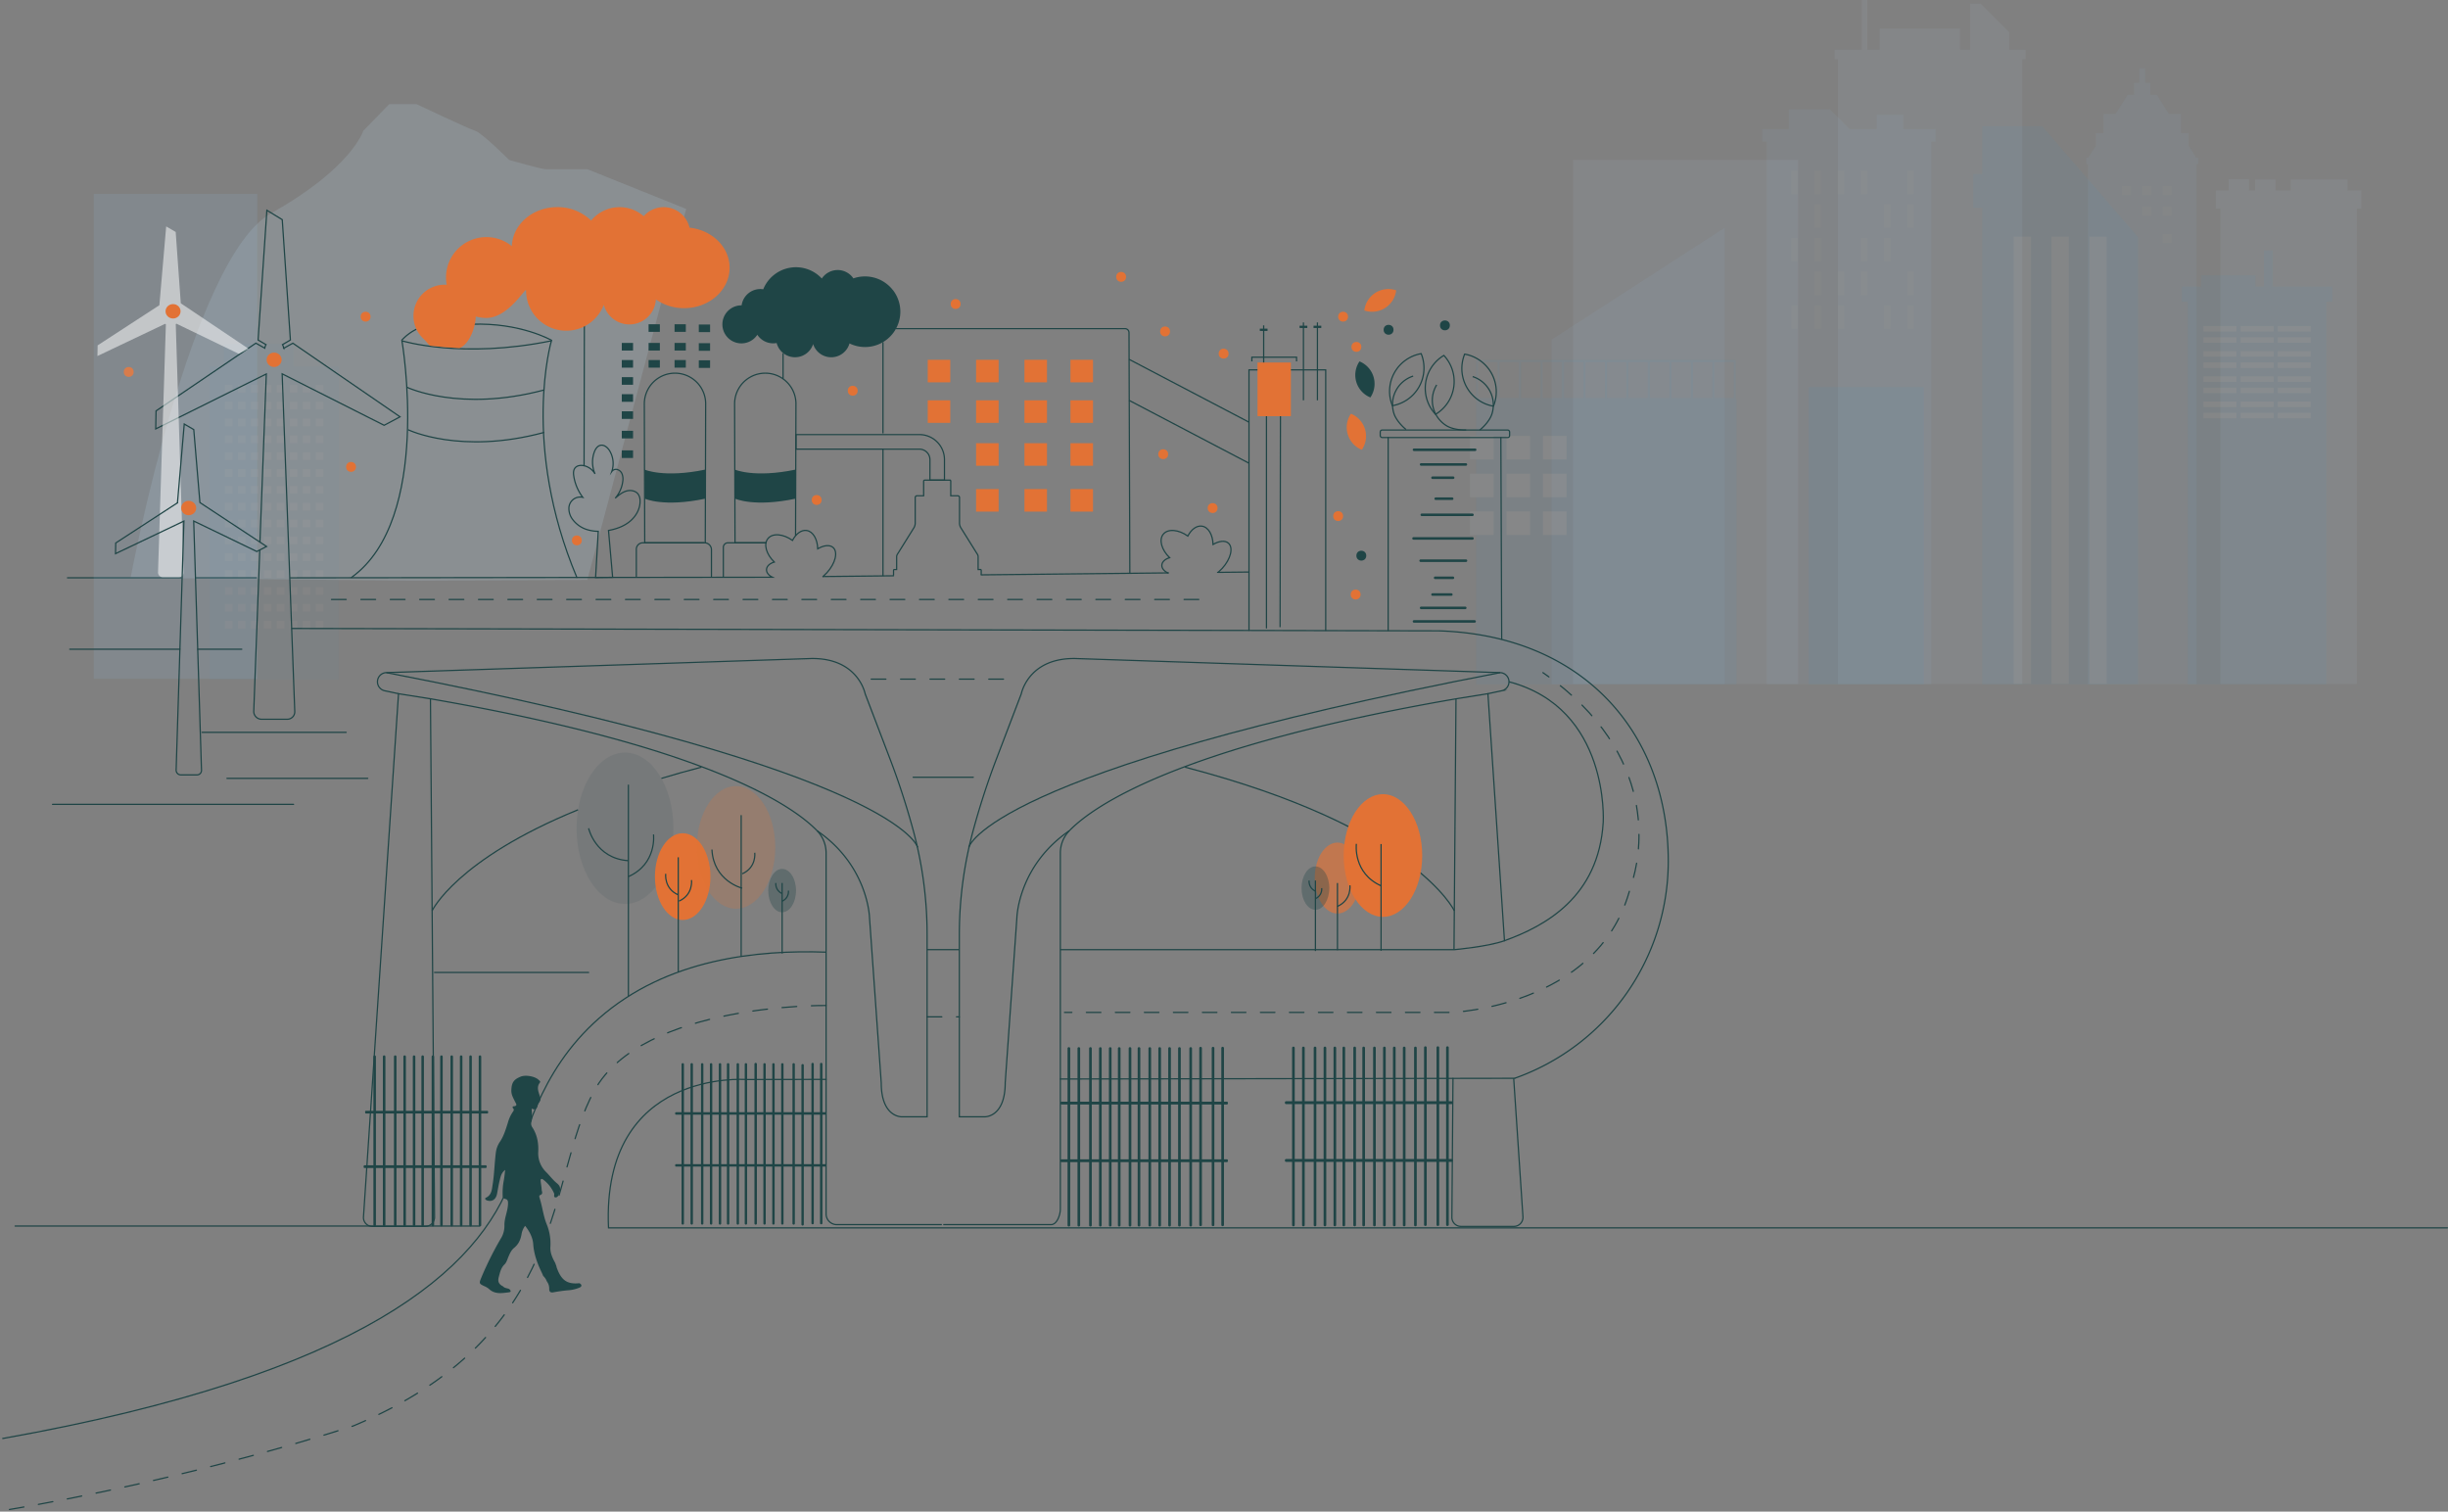 <svg xmlns="http://www.w3.org/2000/svg" viewBox="0 0 1998.38 1233.86"><rect x="0" y="0" width="1998.38" height="1233.86" fill="#808080" stroke="none"/><defs><style>.cls-1,.cls-21,.cls-4,.cls-5{fill:#c2e2f6;}.cls-1{opacity:0.15;}.cls-2{opacity:0.04;}.cls-3,.cls-9{fill:#359bcb;}.cls-5,.cls-6,.cls-7,.cls-9{opacity:0.07;}.cls-22,.cls-6,.cls-8{fill:#91c5ea;}.cls-10{fill:#dbf1fc;}.cls-11,.cls-12,.cls-13,.cls-14{fill:none;stroke:#1f4546;stroke-miterlimit:10;}.cls-12,.cls-13,.cls-14{stroke-linecap:round;}.cls-12{stroke-dasharray:12;}.cls-14{stroke-dasharray:11.84 11.84;}.cls-15,.cls-16,.cls-18{fill:#1f4546;}.cls-16{opacity:0.1;}.cls-17,.cls-19,.cls-20{fill:#e27235;}.cls-18{opacity:0.33;}.cls-19{opacity:0.22;}.cls-20{opacity:0.66;}.cls-21{opacity:0.26;}.cls-22{opacity:0.12;}.cls-23{fill:#fff;opacity:0.52;}</style></defs><g id="Layer_2" data-name="Layer 2"><g id="Layer_1-2" data-name="Layer 1"><path class="cls-1" d="M106.61,471.6S155.48,210.87,221.39,174s75.17-67.25,75.17-67.25L317.74,85H340s42.25,20,47.93,21.75,27.71,23.8,27.71,23.8,26.27,7.6,30.23,7.6h33.72l80.59,32.38L479.46,473.38l-140.55.69Z"></path><g class="cls-2"><polygon class="cls-3" points="239.65 299.38 239.65 280.56 182.91 280.56 182.91 299.38 171.05 299.38 171.05 554.72 276.49 554.72 276.49 299.38 239.65 299.38"></polygon><path class="cls-4" d="M189.81,320.4h-6.19v-6.19h6.19Zm10.59-6.19h-6.19v6.19h6.19Zm10.58,0H204.8v6.19H211Zm10.59,0h-6.19v6.19h6.19Zm10.59,0H226v6.19h6.19Zm10.58,0h-6.18v6.19h6.18Zm10.59,0h-6.19v6.19h6.19Zm10.59,0h-6.19v6.19h6.19ZM189.81,328h-6.19v6.18h6.19Zm10.59,0h-6.19v6.18h6.19ZM211,328H204.8v6.18H211Zm10.59,0h-6.19v6.18h6.19Zm10.59,0H226v6.18h6.19Zm10.58,0h-6.18v6.18h6.18Zm10.59,0h-6.19v6.18h6.19Zm10.59,0h-6.19v6.18h6.19Zm-74.11,13.75h-6.19v6.19h6.19Zm10.59,0h-6.19v6.19h6.19Zm10.58,0H204.8v6.19H211Zm10.59,0h-6.19v6.19h6.19Zm10.59,0H226v6.19h6.19Zm10.58,0h-6.18v6.19h6.18Zm10.59,0h-6.19v6.19h6.19Zm10.59,0h-6.19v6.19h6.19Zm-74.11,13.76h-6.19v6.19h6.19Zm10.59,0h-6.19v6.19h6.19Zm10.58,0H204.8v6.19H211Zm10.59,0h-6.19v6.19h6.19Zm10.59,0H226v6.19h6.19Zm10.58,0h-6.18v6.19h6.18Zm10.59,0h-6.19v6.19h6.19Zm10.59,0h-6.19v6.19h6.19Zm-74.11,13.76h-6.19v6.18h6.19Zm10.59,0h-6.19v6.18h6.19Zm10.58,0H204.8v6.18H211Zm10.59,0h-6.19v6.18h6.19Zm10.59,0H226v6.18h6.19Zm10.58,0h-6.18v6.18h6.18Zm10.59,0h-6.19v6.18h6.19Zm10.59,0h-6.19v6.18h6.19ZM189.81,383h-6.19v6.19h6.19Zm10.59,0h-6.19v6.19h6.19ZM211,383H204.8v6.19H211Zm10.59,0h-6.19v6.19h6.19Zm10.59,0H226v6.19h6.19Zm10.58,0h-6.18v6.19h6.18Zm10.59,0h-6.19v6.19h6.19Zm10.59,0h-6.19v6.19h6.19Zm-74.11,13.76h-6.19v6.18h6.19Zm10.59,0h-6.19v6.18h6.19Zm10.58,0H204.8v6.18H211Zm10.59,0h-6.19v6.18h6.19Zm10.59,0H226v6.18h6.19Zm10.58,0h-6.18v6.18h6.18Zm10.59,0h-6.19v6.18h6.19Zm10.59,0h-6.19v6.18h6.19ZM189.81,410.5h-6.19v6.19h6.19Zm10.59,0h-6.19v6.19h6.19Zm10.58,0H204.8v6.19H211Zm10.59,0h-6.19v6.19h6.19Zm10.59,0H226v6.19h6.19Zm10.58,0h-6.18v6.19h6.18Zm10.59,0h-6.19v6.19h6.19Zm10.59,0h-6.19v6.19h6.19Zm-74.11,13.76h-6.19v6.19h6.19Zm10.59,0h-6.19v6.19h6.19Zm10.58,0H204.8v6.19H211Zm10.59,0h-6.19v6.19h6.19Zm10.59,0H226v6.19h6.19Zm10.58,0h-6.18v6.19h6.18Zm10.59,0h-6.19v6.19h6.19Zm10.59,0h-6.19v6.19h6.19ZM189.81,438h-6.19v6.18h6.19Zm10.59,0h-6.19v6.18h6.19ZM211,438H204.8v6.18H211Zm10.59,0h-6.19v6.18h6.19Zm10.59,0H226v6.18h6.19Zm10.58,0h-6.18v6.18h6.18Zm10.59,0h-6.19v6.18h6.19Zm10.59,0h-6.19v6.18h6.19Zm-74.11,13.75h-6.19V458h6.19Zm10.59,0h-6.19V458h6.19Zm10.58,0H204.8V458H211Zm10.59,0h-6.19V458h6.19Zm10.59,0H226V458h6.19Zm10.58,0h-6.18V458h6.18Zm10.59,0h-6.19V458h6.19Zm10.59,0h-6.19V458h6.19Zm-74.11,13.76h-6.19v6.18h6.19Zm10.59,0h-6.19v6.18h6.19Zm10.58,0H204.8v6.18H211Zm10.59,0h-6.19v6.18h6.19Zm10.59,0H226v6.18h6.19Zm10.58,0h-6.18v6.18h6.18Zm10.59,0h-6.19v6.18h6.19Zm10.59,0h-6.19v6.18h6.19Zm-74.11,13.75h-6.19v6.19h6.19Zm10.59,0h-6.19v6.19h6.19Zm10.58,0H204.8v6.19H211Zm10.59,0h-6.19v6.19h6.19Zm10.59,0H226v6.19h6.19Zm10.58,0h-6.18v6.19h6.18Zm10.59,0h-6.19v6.19h6.19Zm10.59,0h-6.19v6.19h6.19ZM189.81,493h-6.19v6.19h6.19Zm10.59,0h-6.19v6.19h6.19ZM211,493H204.8v6.19H211Zm10.59,0h-6.19v6.19h6.19Zm10.59,0H226v6.19h6.19Zm10.58,0h-6.18v6.19h6.18Zm10.59,0h-6.19v6.19h6.19Zm10.59,0h-6.19v6.19h6.19ZM189.81,506.8h-6.19V513h6.19Zm10.59,0h-6.19V513h6.19Zm10.58,0H204.8V513H211Zm10.59,0h-6.19V513h6.19Zm10.59,0H226V513h6.19Zm10.58,0h-6.18V513h6.18Zm10.59,0h-6.19V513h6.19Zm10.59,0h-6.19V513h6.19Z"></path></g><polygon class="cls-5" points="1640.19 40.58 1640.19 26.26 1616.93 3 1608.35 3 1608.35 40.58 1600 40.58 1600 23.36 1534.49 23.36 1534.49 40.58 1524.34 40.58 1524.34 0 1519.84 0 1519.84 40.58 1497.72 40.58 1497.72 48.41 1500.35 48.41 1500.35 558.3 1650.9 558.3 1650.9 48.41 1653.53 48.41 1653.53 40.58 1640.19 40.58"></polygon><rect class="cls-5" x="1284.17" y="130.49" width="183.72" height="427.81"></rect><polygon class="cls-5" points="1927.67 155.52 1916.34 155.52 1916.34 146.54 1869.95 146.54 1869.95 155.52 1857.6 155.52 1857.6 146.54 1840.99 146.54 1840.99 155.52 1835.94 155.52 1835.94 146.25 1819.33 146.25 1819.33 155.52 1808.8 155.52 1808.8 170.29 1812.58 170.29 1812.58 558.3 1923.89 558.3 1923.89 170.29 1927.67 170.29 1927.67 155.52"></polygon><polygon class="cls-6" points="1407.89 558.59 1266.64 558.59 1266.64 277.24 1407.89 185.98 1407.89 558.59"></polygon><g class="cls-7"><polygon class="cls-8" points="1580.21 105.28 1553.78 105.28 1553.78 93.69 1532.12 93.69 1532.12 105.28 1509.82 105.28 1493.74 89.2 1460.24 89.2 1460.24 105.28 1438.65 105.28 1438.65 115.57 1442.27 115.57 1442.27 558.59 1576.59 558.59 1576.59 115.57 1580.21 115.57 1580.21 105.28"></polygon><path class="cls-4" d="M1467.51,158.48h-5.31V139.25h5.31Zm19-19.23h-5.31v19.23h5.31Zm18.94,0h-5.31v19.23h5.31Zm18.94,0H1519v19.23h5.31Zm37.88,0h-5.31v19.23h5.31Zm-75.76,27.5h-5.31V186h5.31Zm56.82,0H1538V186h5.31Zm18.94,0h-5.31V186h5.31Zm-94.71,27.5h-5.31v19.23h5.31Zm19,0h-5.31v19.23h5.31Zm37.88,0H1519v19.23h5.31Zm18.94,0H1538v19.23h5.31Zm-56.82,27.5h-5.31V241h5.31Zm18.94,0h-5.31V241h5.31Zm18.94,0H1519V241h5.31Zm37.88,0h-5.31V241h5.31Zm-94.71,27.51h-5.31v19.23h5.31Zm19,0h-5.31v19.23h5.31Zm18.94,0h-5.31v19.23h5.31Zm37.88,0H1538v19.23h5.31Zm18.94,0h-5.31v19.23h5.31Z"></path></g><g class="cls-7"><polygon class="cls-8" points="1794.45 128.66 1792.77 128.66 1786.72 118.96 1786.72 108.72 1780.47 108.72 1780.47 93.02 1770.51 93.02 1760.78 77.43 1755.45 77.43 1755.45 67.52 1751.2 67.52 1751.2 55.68 1746.36 55.68 1746.36 67.52 1742.1 67.52 1742.1 77.43 1736.78 77.43 1727.05 93.02 1717.09 93.02 1717.09 108.72 1710.84 108.72 1710.84 118.96 1704.79 128.66 1703.11 128.66 1703.11 133.97 1704.45 133.97 1704.45 558.59 1793.11 558.59 1793.11 133.97 1794.45 133.97 1794.45 128.66"></polygon><path class="cls-4" d="M1772.83,159.24h-7.43V151.8h7.43Zm0,9.59h-7.43v7.44h7.43Zm0,22.12h-7.43v7.43h7.43Zm-16.61-39.15h-7.44v7.44h7.44Zm0,17h-7.44v7.44h7.44Zm-16.62-17h-7.44v7.44h7.44Z"></path></g><rect class="cls-9" x="1476.49" y="316" width="94.11" height="242.59"></rect><g class="cls-7"><rect class="cls-3" x="1205" y="325.7" width="212.58" height="232.89"></rect><path class="cls-3" d="M1399.49,293.86H1205v32.66h212V293.86Zm-177,31h-15.9V295.5h15.9Zm17.53,0h-15.89V295.5h15.89Zm17.53,0H1241.7V295.5h15.89Zm17.54,0h-15.9V295.5h15.9Zm17.53,0h-15.9V295.5h15.9Zm17.53,0H1294.3V295.5h15.89Zm17.53,0h-15.89V295.5h15.89Zm17.54,0h-15.9V295.5h15.9Zm17.53,0h-15.9V295.5h15.9Zm17.53,0h-15.89V295.5h15.89Zm17.53,0H1382V295.5h15.89Zm17.54,0h-15.9V295.5h15.9Z"></path><path class="cls-10" d="M1219.34,375.13H1200V355.82h19.31Zm29.75-19.31h-19.31v19.31h19.31Zm29.75,0h-19.31v19.31h19.31Zm-59.5,30.8H1200v19.31h19.31Zm29.75,0h-19.31v19.31h19.31Zm29.75,0h-19.31v19.31h19.31Zm-59.5,30.79H1200v19.31h19.31Zm29.75,0h-19.31v19.31h19.31Zm29.75,0h-19.31v19.31h19.31Z"></path></g><g class="cls-7"><polygon class="cls-3" points="1903.82 233.83 1855.24 233.83 1855.24 204.45 1848.1 204.45 1848.1 233.83 1841.22 233.83 1841.22 224.72 1796.88 224.72 1796.88 233.83 1781.24 233.83 1781.24 246.26 1785.94 246.26 1785.94 558.59 1899.12 558.59 1899.12 246.26 1903.82 246.26 1903.82 233.83"></polygon><path class="cls-4" d="M1825.74,270.61h-27v-4.5h27Zm0,4.7h-27v4.5h27Zm30.32-9.2h-27v4.5h27Zm0,9.2h-27v4.5h27Zm30.31-9.2h-27v4.5h27Zm0,9.2h-27v4.5h27Zm-60.63,11.35h-27v4.5h27Zm0,9.2h-27v4.5h27Zm30.32-9.2h-27v4.5h27Zm0,9.2h-27v4.5h27Zm30.31-9.2h-27v4.5h27Zm0,9.2h-27v4.5h27Zm-60.63,11.35h-27v4.5h27Zm0,9.2h-27v4.5h27Zm30.32-9.2h-27v4.5h27Zm0,9.2h-27v4.5h27Zm30.31-9.2h-27v4.5h27Zm0,9.2h-27v4.5h27Zm-60.63,11.35h-27v4.51h27Zm0,9.2h-27v4.51h27Zm30.32-9.2h-27v4.51h27Zm0,9.2h-27v4.51h27Zm30.31-9.2h-27v4.51h27Zm0,9.2h-27v4.51h27Z"></path></g><g class="cls-7"><polygon class="cls-3" points="1667.13 103.09 1618.15 103.09 1618.15 141.91 1610.93 141.91 1610.93 169.6 1618.15 169.6 1618.15 558.59 1745.34 558.59 1745.34 193.61 1667.13 103.09"></polygon><path class="cls-4" d="M1658,558.13h-14.16v-365H1658Zm30.88-365h-14.17v365h14.17Zm30.87,0h-14.17v365h14.17Z"></path></g><path class="cls-11" d="M1186.12,880.17l-.9,113.44a7.38,7.38,0,0,0,7.38,7.44h43.27a7.37,7.37,0,0,0,7.36-7.87l-7.56-113"></path><polyline class="cls-11" points="1228.17 768.34 1214.64 566.24 1188.57 570.41 1186.95 775.16"></polyline><path class="cls-11" d="M1214.64,566.24l11.28-2.4a7.49,7.49,0,0,0,5.92-7.32h0a7.48,7.48,0,0,0-7.23-7.47L877.69,537.53c-35.67-.47-43,24.81-43.86,28.31a8.39,8.39,0,0,1-.28.89L813.3,619.81c-7.85,20.54-14,40.33-18.61,57.17a325.13,325.13,0,0,0-11.55,86.2V911.62h20.45s17,.85,17-27.77l9.54-134.92s1-42.09,42.74-70.79"></path><path class="cls-11" d="M1188.57,570.41C961.06,609.73,892.45,658,872.9,678.14a26.21,26.21,0,0,0-7.31,18.23V986.91c0,4.8-2.74,12.69-7.54,12.69H770"></path><path class="cls-11" d="M1187.2,743.43s-32.06-68.28-219.88-117.24"></path><path class="cls-11" d="M790.82,691.7s14-61.81,433.79-142.65"></path><path class="cls-11" d="M351.39,570.41l3.35,423a7.59,7.59,0,0,1-7.59,7.66H303.9a7.2,7.2,0,0,1-7.18-7.68l28.6-427.13Z"></path><path class="cls-11" d="M325.32,566.24l-11.27-2.4a7.48,7.48,0,0,1-5.92-7.32h0a7.48,7.48,0,0,1,7.23-7.47l346.92-11.52c35.67-.47,43,24.81,43.86,28.31a6.55,6.55,0,0,0,.27.89l20.26,53.08c7.84,20.54,14,40.33,18.61,57.17a325.12,325.12,0,0,1,11.54,86.2V911.62H736.38s-17,.85-17-27.77L709.8,748.93s-1-42.09-42.74-70.79"></path><path class="cls-11" d="M351.39,570.41C578.9,609.73,647.51,658,667.06,678.14a26.16,26.16,0,0,1,7.31,18.23V990.92a8.69,8.69,0,0,0,8.69,8.68h85.78"></path><path class="cls-11" d="M539.94,635.36q15.43-4.68,32.7-9.17"></path><path class="cls-11" d="M352.76,743.43S372.34,701.64,471.87,661"></path><path class="cls-11" d="M749.14,691.7s-14-61.81-433.78-142.65"></path><path class="cls-11" d="M1.88,1174.25c294.88-52.39,390-138.34,416.38-214.09,9.76-28,20.66-84.82,70.53-128.78,55.57-49,130.18-56.11,185.58-54.17"></path><line class="cls-11" x1="756.82" y1="775.17" x2="783.14" y2="775.17"></line><line class="cls-12" x1="756.82" y1="830.02" x2="783.14" y2="830.02"></line><line class="cls-13" x1="869" y1="826.4" x2="875" y2="826.4"></line><path class="cls-14" d="M886.84,826.4h298.38s117.69-4.57,144.63-98c.8-2.79,1.59-5.58,2.48-8.35,5.37-16.71,24.94-96.45-63.17-164"></path><path class="cls-13" d="M1264.42,552.53c-1.6-1.16-3.23-2.33-4.89-3.48"></path><path class="cls-11" d="M865.59,775.17h321.78s27.17-2.41,40.77-7.29c33.3-12,76.93-35.65,80.62-96.73,0,0,5.61-92.94-76.92-114.63"></path><path class="cls-15" d="M305.82,1001.05a1,1,0,0,1-1-.88V862.51a1,1,0,0,1,2.05,0v137.66A1,1,0,0,1,305.82,1001.05Z"></path><path class="cls-15" d="M296.79,952.29c0-.6.28-1.09.63-1.09h99.27c.35,0,.64.49.64,1.09s-.29,1.1-.64,1.1H297.42C297.07,953.39,296.79,952.9,296.79,952.29Z"></path><path class="cls-15" d="M298,907.82c0-.61.28-1.1.63-1.1h99.28c.34,0,.63.49.63,1.1s-.29,1.1-.63,1.1H298.65C298.3,908.92,298,908.42,298,907.82Z"></path><path class="cls-15" d="M313.56,1001.05a1,1,0,0,1-1-.88V862.51a1,1,0,0,1,2.06,0v137.66A1,1,0,0,1,313.56,1001.05Z"></path><path class="cls-15" d="M322.6,1001.05a1,1,0,0,1-1-.88V862.51a1,1,0,0,1,2.06,0v137.66A1,1,0,0,1,322.6,1001.05Z"></path><path class="cls-15" d="M330.29,1001.05a1,1,0,0,1-1-.88V862.51a1,1,0,0,1,2.06,0v137.66A1,1,0,0,1,330.29,1001.05Z"></path><path class="cls-15" d="M338,1001.05a1,1,0,0,1-1-.88V862.51a1,1,0,0,1,2.05,0v137.66A1,1,0,0,1,338,1001.05Z"></path><path class="cls-15" d="M345,1001.05a1,1,0,0,1-1-.88V862.51a1,1,0,0,1,2.05,0v137.66A1,1,0,0,1,345,1001.05Z"></path><path class="cls-15" d="M353.36,1001.05a1,1,0,0,1-1-.88V862.51a1,1,0,0,1,2.05,0v137.66A1,1,0,0,1,353.36,1001.05Z"></path><path class="cls-15" d="M360.34,1001.05a1,1,0,0,1-1-.88V862.51a1,1,0,0,1,2.05,0v137.66A1,1,0,0,1,360.34,1001.05Z"></path><path class="cls-15" d="M368.73,1001.05a1,1,0,0,1-1-.88V862.51a1,1,0,0,1,2.05,0v137.66A1,1,0,0,1,368.73,1001.05Z"></path><path class="cls-15" d="M376.42,1001.05a1,1,0,0,1-1-.88V862.51a1,1,0,0,1,2.06,0v137.66A1,1,0,0,1,376.42,1001.05Z"></path><path class="cls-15" d="M384.11,1001.05a1,1,0,0,1-1-.88V862.51a1,1,0,0,1,2.06,0v137.66A1,1,0,0,1,384.11,1001.05Z"></path><path class="cls-15" d="M391.8,1001.05a1,1,0,0,1-1-.88V862.51a1,1,0,0,1,2.05,0v137.66A1,1,0,0,1,391.8,1001.05Z"></path><path class="cls-15" d="M557.38,999.6a.9.9,0,0,1-1-.83V868.58a1,1,0,0,1,1.94,0V998.77A.9.9,0,0,1,557.38,999.6Z"></path><path class="cls-15" d="M551.11,908.86c0-.58.34-1,.77-1H673.6c.43,0,.77.46.77,1s-.34,1-.77,1H551.88C551.45,909.9,551.11,909.43,551.11,908.86Z"></path><path class="cls-15" d="M551.11,951.26c0-.58.34-1,.77-1H673.6c.43,0,.77.46.77,1s-.34,1-.77,1H551.88C551.45,952.29,551.11,951.83,551.11,951.26Z"></path><path class="cls-15" d="M564.7,999.6a.91.91,0,0,1-1-.83V868.58a1,1,0,0,1,1.95,0V998.77A.91.91,0,0,1,564.7,999.6Z"></path><path class="cls-15" d="M573.25,999.6a.9.9,0,0,1-1-.83V868.58a1,1,0,0,1,1.94,0V998.77A.91.91,0,0,1,573.25,999.6Z"></path><path class="cls-15" d="M580.52,999.6a.9.9,0,0,1-1-.83V868.58a1,1,0,0,1,1.94,0V998.77A.91.91,0,0,1,580.52,999.6Z"></path><path class="cls-15" d="M587.79,999.6a.9.9,0,0,1-1-.83V868.58a1,1,0,0,1,1.94,0V998.77A.9.9,0,0,1,587.79,999.6Z"></path><path class="cls-15" d="M594.4,999.6a.9.9,0,0,1-1-.83V868.58a1,1,0,0,1,1.94,0V998.77A.9.9,0,0,1,594.4,999.6Z"></path><path class="cls-15" d="M602.33,999.6a.91.91,0,0,1-1-.83V868.58a1,1,0,0,1,1.94,0V998.77A.9.9,0,0,1,602.33,999.6Z"></path><path class="cls-15" d="M608.94,999.6a.91.91,0,0,1-1-.83V868.58a1,1,0,0,1,1.94,0V998.77A.9.9,0,0,1,608.94,999.6Z"></path><path class="cls-15" d="M616.88,999.6a.91.91,0,0,1-1-.83V868.58a1,1,0,0,1,2,0V998.77A.91.91,0,0,1,616.88,999.6Z"></path><path class="cls-15" d="M624.15,999.6a.9.9,0,0,1-1-.83V868.58a1,1,0,0,1,1.94,0V998.77A.91.91,0,0,1,624.15,999.6Z"></path><path class="cls-15" d="M631.42,999.6a.9.9,0,0,1-1-.83V868.58a1,1,0,0,1,1.94,0V998.77A.9.9,0,0,1,631.42,999.6Z"></path><path class="cls-15" d="M638.69,999.6a.9.9,0,0,1-1-.83V868.58a1,1,0,0,1,1.94,0V998.77A.9.9,0,0,1,638.69,999.6Z"></path><path class="cls-15" d="M647.92,999.6a.91.91,0,0,1-1-.83V868.58a1,1,0,0,1,1.94,0V998.77A.9.9,0,0,1,647.92,999.6Z"></path><path class="cls-15" d="M655.23,1000.35a.91.91,0,0,1-1-.83V869.32a1,1,0,0,1,1.94,0v130.2A.9.9,0,0,1,655.23,1000.35Z"></path><path class="cls-15" d="M663.39,999.35a.9.9,0,0,1-1-.83V868.32a1,1,0,0,1,1.94,0v130.2A.9.9,0,0,1,663.39,999.35Z"></path><path class="cls-15" d="M670.42,999.35a.9.9,0,0,1-1-.83V868.32a1,1,0,0,1,1.94,0v130.2A.9.9,0,0,1,670.42,999.35Z"></path><path class="cls-15" d="M872.56,1001.15a1,1,0,0,1-1.08-.92V855.69a1.09,1.09,0,0,1,2.16,0v144.54A1,1,0,0,1,872.56,1001.15Z"></path><path class="cls-15" d="M865.59,900.41c0-.64.39-1.16.86-1.16h135.13c.47,0,.85.52.85,1.16s-.38,1.15-.85,1.15H866.45C866,901.56,865.59,901,865.59,900.41Z"></path><path class="cls-15" d="M865.59,947.48c0-.64.39-1.16.86-1.16h135.13c.47,0,.85.52.85,1.16s-.38,1.15-.85,1.15H866.45C866,948.63,865.59,948.11,865.59,947.48Z"></path><path class="cls-15" d="M880.68,1001.15a1,1,0,0,1-1.08-.92V855.69a1.09,1.09,0,0,1,2.16,0v144.54A1,1,0,0,1,880.68,1001.15Z"></path><path class="cls-15" d="M890.17,1001.15a1,1,0,0,1-1.08-.92V855.69a1.09,1.09,0,0,1,2.16,0v144.54A1,1,0,0,1,890.17,1001.15Z"></path><path class="cls-15" d="M898.24,1001.15a1,1,0,0,1-1.07-.92V855.69a1.09,1.09,0,0,1,2.15,0v144.54A1,1,0,0,1,898.24,1001.15Z"></path><path class="cls-15" d="M906.32,1001.15a1,1,0,0,1-1.08-.92V855.69a1.09,1.09,0,0,1,2.15,0v144.54A1,1,0,0,1,906.32,1001.15Z"></path><path class="cls-15" d="M913.65,1001.15a1,1,0,0,1-1.07-.92V855.69a1.09,1.09,0,0,1,2.15,0v144.54A1,1,0,0,1,913.65,1001.15Z"></path><path class="cls-15" d="M922.46,1001.15a1,1,0,0,1-1.08-.92V855.69a1.09,1.09,0,0,1,2.16,0v144.54A1,1,0,0,1,922.46,1001.15Z"></path><path class="cls-15" d="M929.8,1001.15a1,1,0,0,1-1.08-.92V855.69a1.09,1.09,0,0,1,2.16,0v144.54A1,1,0,0,1,929.8,1001.15Z"></path><path class="cls-15" d="M938.61,1001.15a1,1,0,0,1-1.08-.92V855.69a1.09,1.09,0,0,1,2.15,0v144.54A1,1,0,0,1,938.61,1001.15Z"></path><path class="cls-15" d="M946.68,1001.15a1,1,0,0,1-1.08-.92V855.69a1.09,1.09,0,0,1,2.16,0v144.54A1,1,0,0,1,946.68,1001.15Z"></path><path class="cls-15" d="M954.75,1001.15a1,1,0,0,1-1.08-.92V855.69a1.09,1.09,0,0,1,2.16,0v144.54A1,1,0,0,1,954.75,1001.15Z"></path><path class="cls-15" d="M962.82,1001.15a1,1,0,0,1-1.08-.92V855.69a1.09,1.09,0,0,1,2.16,0v144.54A1,1,0,0,1,962.82,1001.15Z"></path><path class="cls-15" d="M972,1001.15a1,1,0,0,1-1.08-.92V855.69a1.09,1.09,0,0,1,2.16,0v144.54A1,1,0,0,1,972,1001.15Z"></path><path class="cls-15" d="M980.08,1000.87A1,1,0,0,1,979,1000V855.41a1.09,1.09,0,0,1,2.15,0V1000A1,1,0,0,1,980.08,1000.87Z"></path><path class="cls-15" d="M990.24,1000.87a1,1,0,0,1-1.07-.92V855.41a1.09,1.09,0,0,1,2.15,0V1000A1,1,0,0,1,990.24,1000.87Z"></path><path class="cls-15" d="M998.05,1000.87A1,1,0,0,1,997,1000V855.41a1.09,1.09,0,0,1,2.16,0V1000A1,1,0,0,1,998.05,1000.87Z"></path><path class="cls-15" d="M1055.85,1001a1,1,0,0,1-1.08-.92V855.27a1.09,1.09,0,0,1,2.16,0v144.82A1,1,0,0,1,1055.85,1001Z"></path><path class="cls-15" d="M1048.88,900.07c0-.64.38-1.15.86-1.15h135.38c.48,0,.86.51.86,1.15s-.38,1.16-.86,1.16H1049.74C1049.26,901.23,1048.88,900.71,1048.88,900.07Z"></path><path class="cls-15" d="M1048.88,947.23c0-.64.38-1.15.86-1.15h135.38c.48,0,.86.51.86,1.15s-.38,1.16-.86,1.16H1049.74C1049.26,948.39,1048.88,947.87,1048.88,947.23Z"></path><path class="cls-15" d="M1064,1001a1,1,0,0,1-1.08-.92V855.27a1.09,1.09,0,0,1,2.16,0v144.82A1,1,0,0,1,1064,1001Z"></path><path class="cls-15" d="M1073.5,1001a1,1,0,0,1-1.08-.92V855.27a1.09,1.09,0,0,1,2.16,0v144.82A1,1,0,0,1,1073.5,1001Z"></path><path class="cls-15" d="M1081.59,1001a1,1,0,0,1-1.08-.92V855.27a1.09,1.09,0,0,1,2.16,0v144.82A1,1,0,0,1,1081.59,1001Z"></path><path class="cls-15" d="M1089.68,1001a1,1,0,0,1-1.08-.92V855.27a1.09,1.09,0,0,1,2.16,0v144.82A1,1,0,0,1,1089.68,1001Z"></path><path class="cls-15" d="M1097,1001a1,1,0,0,1-1.08-.92V855.27a1.09,1.09,0,0,1,2.16,0v144.82A1,1,0,0,1,1097,1001Z"></path><path class="cls-15" d="M1105.85,1001a1,1,0,0,1-1.08-.92V855.27a1.09,1.09,0,0,1,2.16,0v144.82A1,1,0,0,1,1105.85,1001Z"></path><path class="cls-15" d="M1113.21,1001a1,1,0,0,1-1.08-.92V855.27a1.09,1.09,0,0,1,2.16,0v144.82A1,1,0,0,1,1113.21,1001Z"></path><path class="cls-15" d="M1122,1001a1,1,0,0,1-1.08-.92V855.27a1.09,1.09,0,0,1,2.16,0v144.82A1,1,0,0,1,1122,1001Z"></path><path class="cls-15" d="M1130.12,1001a1,1,0,0,1-1.08-.92V855.27a1.09,1.09,0,0,1,2.16,0v144.82A1,1,0,0,1,1130.12,1001Z"></path><path class="cls-15" d="M1138.21,1001a1,1,0,0,1-1.08-.92V855.27a1.09,1.09,0,0,1,2.16,0v144.82A1,1,0,0,1,1138.21,1001Z"></path><path class="cls-15" d="M1146.29,1001a1,1,0,0,1-1.08-.92V855.27a1.09,1.09,0,0,1,2.16,0v144.82A1,1,0,0,1,1146.29,1001Z"></path><path class="cls-15" d="M1155.45,1001a1,1,0,0,1-1.08-.92V855.27a1.09,1.09,0,0,1,2.16,0v144.82A1,1,0,0,1,1155.45,1001Z"></path><path class="cls-15" d="M1163.58,1000.72a1,1,0,0,1-1.08-.92V855a1.09,1.09,0,0,1,2.16,0V999.8A1,1,0,0,1,1163.58,1000.72Z"></path><path class="cls-15" d="M1173.77,1000.72a1,1,0,0,1-1.08-.92V855a1.09,1.09,0,0,1,2.16,0V999.8A1,1,0,0,1,1173.77,1000.72Z"></path><path class="cls-15" d="M1181.59,1000.72a1,1,0,0,1-1.08-.92V855a1.09,1.09,0,0,1,2.16,0V999.8A1,1,0,0,1,1181.59,1000.72Z"></path><ellipse class="cls-16" cx="510.21" cy="676.1" rx="39.54" ry="61.78"></ellipse><ellipse class="cls-17" cx="557.3" cy="715.55" rx="22.66" ry="35.4"></ellipse><ellipse class="cls-18" cx="638.48" cy="726.96" rx="11.33" ry="17.7"></ellipse><ellipse class="cls-19" cx="600.82" cy="691.7" rx="32.05" ry="50.07"></ellipse><ellipse class="cls-17" cx="1128.94" cy="698.34" rx="32.05" ry="50.07"></ellipse><ellipse class="cls-20" cx="1091.81" cy="716.73" rx="18.54" ry="28.96"></ellipse><line class="cls-11" x1="512.98" y1="640.51" x2="512.98" y2="812.99"></line><path class="cls-11" d="M533.47,681.14s3.06,24-20.49,34.41"></path><path class="cls-11" d="M1107.25,688.81s-3.07,24,20.49,34.4"></path><path class="cls-11" d="M605.87,725s-23.45-5.78-24.69-31.53"></path><path class="cls-11" d="M564.51,718.36s1.53,12-10.25,17.2"></path><path class="cls-11" d="M1102,722.66s1.53,12-10.25,17.2"></path><path class="cls-11" d="M616.14,696.07s1.53,12-10.25,17.2"></path><path class="cls-11" d="M643.6,727a8.5,8.5,0,0,1-5.12,8.6"></path><path class="cls-11" d="M633.36,720.78a8.52,8.52,0,0,0,5.12,8.61"></path><path class="cls-11" d="M543.44,713.27s-1.53,12,10.25,17.2"></path><path class="cls-11" d="M480.5,676.1S486,700.72,513,702.56"></path><line class="cls-11" x1="553.69" y1="699.78" x2="553.69" y2="793.79"></line><line class="cls-11" x1="605.04" y1="665.37" x2="605.04" y2="780.62"></line><line class="cls-11" x1="1127.41" y1="688.97" x2="1127.41" y2="776.07"></line><line class="cls-11" x1="1091.81" y1="720.78" x2="1091.81" y2="775.62"></line><line class="cls-11" x1="638.48" y1="720.74" x2="638.48" y2="778.32"></line><ellipse class="cls-18" cx="1073.82" cy="724.94" rx="11.33" ry="17.7"></ellipse><path class="cls-11" d="M1078.94,724.94a8.51,8.51,0,0,1-5.12,8.6"></path><path class="cls-11" d="M1068.7,718.76a8.5,8.5,0,0,0,5.12,8.6"></path><line class="cls-11" x1="1073.82" y1="718.72" x2="1073.82" y2="776.3"></line><path class="cls-11" d="M1236.44,880.17A187.88,187.88,0,0,0,1361.86,702.8c0-103.75-68.68-184.08-187.22-187.85L238,513"></path><line class="cls-11" x1="1133.21" y1="356.81" x2="1133.2" y2="514.97"></line><line class="cls-11" x1="1225.19" y1="356.81" x2="1225.88" y2="522.08"></line><rect class="cls-11" x="1126.73" y="351.02" width="105.61" height="6.13" rx="1.53"></rect><rect class="cls-15" x="1028.42" y="268.26" width="6.32" height="1.86"></rect><line class="cls-11" x1="1031.58" y1="329.16" x2="1031.58" y2="265.59"></line><rect class="cls-15" x="1060.88" y="265.87" width="6.32" height="1.86"></rect><line class="cls-11" x1="1064.04" y1="326.76" x2="1064.04" y2="263.19"></line><rect class="cls-15" x="1072.29" y="265.87" width="6.32" height="1.86"></rect><line class="cls-11" x1="1075.46" y1="326.76" x2="1075.46" y2="263.19"></line><polyline class="cls-11" points="1019.59 514.93 1019.59 301.91 1082.23 301.91 1082.23 514.93"></polyline><line class="cls-11" x1="1033.86" y1="512.97" x2="1033.86" y2="339.7"></line><line class="cls-11" x1="1044.97" y1="511.95" x2="1045.28" y2="339.7"></line><rect class="cls-17" x="1026.55" y="295.91" width="27.24" height="43.79"></rect><polyline class="cls-11" points="1021.93 294.98 1021.93 291.57 1058.41 291.57 1058.41 294.98"></polyline><path class="cls-15" d="M1107.34,312.26a19.73,19.73,0,0,0,11.34,12.16A19.76,19.76,0,0,0,1109.8,295,19.74,19.74,0,0,0,1107.34,312.26Z"></path><path class="cls-17" d="M1100.36,355a19.71,19.71,0,0,0,11.34,12.16,19.77,19.77,0,0,0-8.88-29.44A19.74,19.74,0,0,0,1100.36,355Z"></path><path class="cls-17" d="M1122.43,239.24a19.76,19.76,0,0,0-8.7,14.18,19.76,19.76,0,0,0,26-16.43A19.75,19.75,0,0,0,1122.43,239.24Z"></path><path class="cls-11" d="M1197.61,316.55a31.16,31.16,0,0,0,21.55,15,31.23,31.23,0,0,0-23.51-42.49A31.19,31.19,0,0,0,1197.61,316.55Z"></path><path class="cls-11" d="M1163.7,313.26a31.14,31.14,0,0,0,8.18,24.95,31.21,31.21,0,0,0,6.79-48.08A31.16,31.16,0,0,0,1163.7,313.26Z"></path><circle class="cls-17" cx="1107.26" cy="283.16" r="4.03"></circle><circle class="cls-17" cx="989.9" cy="414.72" r="4.03"></circle><circle class="cls-17" cx="1106.65" cy="485.3" r="4.03"></circle><circle class="cls-17" cx="1092.38" cy="421.27" r="4.03"></circle><circle class="cls-17" cx="949.57" cy="370.74" r="4.03"></circle><circle class="cls-17" cx="998.89" cy="288.68" r="4.03"></circle><circle class="cls-17" cx="951.08" cy="270.53" r="4.03"></circle><circle class="cls-17" cx="915.22" cy="226" r="4.03"></circle><circle class="cls-17" cx="780.12" cy="248.15" r="4.03"></circle><circle class="cls-17" cx="286.56" cy="381.12" r="4.03"></circle><circle class="cls-17" cx="470.9" cy="441.11" r="4.03"></circle><circle class="cls-17" cx="696.11" cy="318.94" r="4.03"></circle><circle class="cls-17" cx="298.46" cy="258.5" r="4.03"></circle><circle class="cls-17" cx="105.08" cy="303.6" r="4.03"></circle><circle class="cls-17" cx="666.67" cy="408.12" r="4.03"></circle><circle class="cls-15" cx="1111.29" cy="453.57" r="4.03"></circle><circle class="cls-17" cx="1096.41" cy="258.5" r="4.03"></circle><circle class="cls-15" cx="1133.54" cy="269.19" r="4.03"></circle><circle class="cls-15" cx="1179.54" cy="265.59" r="4.03"></circle><path class="cls-15" d="M1203.76,508.3H1154.3a1,1,0,1,1,0-2.08h49.46a1,1,0,0,1,0,2.08Z"></path><path class="cls-15" d="M1196.12,497.24h-36a1,1,0,1,1,0-2.08h36a1,1,0,1,1,0,2.08Z"></path><path class="cls-15" d="M1184.76,486.34h-15.34a1,1,0,1,1,0-2.08h15.34a1,1,0,0,1,0,2.08Z"></path><path class="cls-15" d="M1186.08,472.69h-14.54a1,1,0,1,1,0-2.08h14.54a1,1,0,1,1,0,2.08Z"></path><path class="cls-15" d="M1196.73,458.72h-37a1,1,0,1,1,0-2.08h37a1,1,0,0,1,0,2.08Z"></path><path class="cls-15" d="M1186.25,391h-16.83a1,1,0,1,1,0-2.09h16.83a1,1,0,0,1,0,2.09Z"></path><path class="cls-15" d="M1196.64,380.18h-36.55a1,1,0,1,1,0-2.08h36.55a1,1,0,1,1,0,2.08Z"></path><path class="cls-15" d="M1204.22,368.16H1154.3a1,1,0,1,1,0-2.08h49.92a1,1,0,0,1,0,2.08Z"></path><path class="cls-15" d="M1202,440.53h-48.09a1,1,0,1,1,0-2.08H1202a1,1,0,1,1,0,2.08Z"></path><path class="cls-15" d="M1202,421.27h-41.32a1,1,0,0,1,0-2.09H1202a1,1,0,1,1,0,2.09Z"></path><path class="cls-15" d="M1185.48,408.12H1172a1,1,0,1,1,0-2.08h13.45a1,1,0,0,1,0,2.08Z"></path><path class="cls-11" d="M1202.21,307.4A24.29,24.29,0,0,1,1217.87,338c-1.53,4.76-6.22,10.15-9.88,13"></path><path class="cls-11" d="M1158.19,316.16a31.18,31.18,0,0,1-21.55,15,31.22,31.22,0,0,1,23.51-42.48A31.17,31.17,0,0,1,1158.19,316.16Z"></path><path class="cls-11" d="M1153.59,307a24.31,24.31,0,0,0-15.67,30.58c1.54,4.76,6.23,10.15,9.89,13"></path><path class="cls-11" d="M1172.81,314.17a24.29,24.29,0,0,0,8.09,33.39c4.27,2.61,11.34,3.63,16,3.43"></path><line class="cls-11" x1="921.64" y1="326.76" x2="1019.59" y2="378.1"></line><line class="cls-11" x1="921.64" y1="293.28" x2="1019.59" y2="344.61"></line><path class="cls-11" d="M731.45,268.26H918.38a3.26,3.26,0,0,1,3.26,3.26L922.32,468"></path><line class="cls-11" x1="720.8" y1="353.74" x2="720.8" y2="279.3"></line><line class="cls-11" x1="720.8" y1="470.09" x2="720.8" y2="366.62"></line><rect class="cls-17" x="836.29" y="293.69" width="18.4" height="18.4"></rect><rect class="cls-17" x="873.85" y="293.69" width="18.4" height="18.4"></rect><rect class="cls-17" x="796.81" y="293.69" width="18.4" height="18.4"></rect><rect class="cls-17" x="757.34" y="293.69" width="18.4" height="18.4"></rect><rect class="cls-17" x="836.29" y="326.76" width="18.4" height="18.4"></rect><rect class="cls-17" x="873.85" y="326.76" width="18.4" height="18.4"></rect><rect class="cls-17" x="796.81" y="326.76" width="18.4" height="18.4"></rect><rect class="cls-15" x="529.46" y="264.68" width="9.2" height="6.21"></rect><rect class="cls-15" x="550.66" y="264.68" width="9.2" height="6.21"></rect><rect class="cls-15" x="529.46" y="279.92" width="9.2" height="6.21"></rect><rect class="cls-15" x="550.66" y="279.92" width="9.2" height="6.21"></rect><rect class="cls-15" x="570.46" y="264.89" width="9.2" height="6.21"></rect><rect class="cls-15" x="570.46" y="280.13" width="9.2" height="6.21"></rect><rect class="cls-15" x="507.59" y="279.92" width="9.2" height="6.21"></rect><rect class="cls-15" x="507.59" y="293.89" width="9.2" height="6.21"></rect><rect class="cls-15" x="507.59" y="307.86" width="9.2" height="6.21"></rect><rect class="cls-15" x="507.59" y="321.76" width="9.2" height="6.21"></rect><rect class="cls-15" x="507.59" y="335.73" width="9.2" height="6.21"></rect><rect class="cls-15" x="507.59" y="351.65" width="9.2" height="6.21"></rect><rect class="cls-15" x="507.59" y="367.63" width="9.2" height="6.21"></rect><rect class="cls-15" x="529.46" y="293.89" width="9.2" height="6.21"></rect><rect class="cls-15" x="550.66" y="293.89" width="9.2" height="6.21"></rect><rect class="cls-15" x="570.46" y="294.1" width="9.2" height="6.21"></rect><rect class="cls-17" x="757.34" y="326.76" width="18.4" height="18.4"></rect><rect class="cls-17" x="836.29" y="361.78" width="18.4" height="18.4"></rect><rect class="cls-17" x="873.85" y="361.78" width="18.4" height="18.4"></rect><rect class="cls-17" x="796.81" y="361.78" width="18.4" height="18.4"></rect><rect class="cls-17" x="836.29" y="399.22" width="18.4" height="18.4"></rect><rect class="cls-17" x="873.85" y="399.22" width="18.4" height="18.4"></rect><rect class="cls-17" x="796.81" y="399.22" width="18.4" height="18.4"></rect><line class="cls-13" x1="729.43" y1="470" x2="671.84" y2="470.61"></line><line class="cls-13" x1="953.86" y1="467.63" x2="800.96" y2="469.24"></line><line class="cls-13" x1="1019.59" y1="466.93" x2="993.93" y2="467.2"></line><path class="cls-13" d="M671.84,470.61c.75-.69,2.49-2.37,3.21-3.15,6.91-7.59,9.19-16.77,5.09-20.5-2.73-2.49-7.61-1.92-12.6,1-.23-7.86-3.78-14.12-9-14.93-4.37-.67-8.77,2.64-11.6,8.08-7.54-5.37-16.19-6.16-20-1.56s-1.45,12.83,5.13,19.23c-3.66,1.07-6.22,3.35-6.35,6.11-.12,2.52,1.81,4.83,4.85,6.29l-393.49.49"></path><path class="cls-13" d="M994.56,467.06c.75-.69,2.49-2.36,3.21-3.15,6.91-7.59,9.19-16.76,5.09-20.49-2.73-2.49-7.61-1.92-12.61,1-.22-7.86-3.78-14.13-9-14.93-4.37-.67-8.76,2.64-11.59,8.07-7.54-5.36-16.19-6.15-20-1.56s-1.45,12.84,5.13,19.23c-3.66,1.07-6.22,3.35-6.35,6.11-.12,2.52,1.81,4.84,4.84,6.29"></path><path class="cls-13" d="M649.44,436.92c.07-23.48.32-106.12.32-107.27a25,25,0,1,0-50.08,0c0,1.34.34,113.43.34,113.43h25.21"></path><path class="cls-13" d="M575.74,443.08c.07-23.48.32-112.28.32-113.43a25,25,0,1,0-50.08,0c0,1.34.34,113.43.34,113.43h48.15"></path><path class="cls-15" d="M576,383.26c-34.07,7.15-50,0-50,0l.43,23.8s15.21,7.16,49.27,0Z"></path><path class="cls-15" d="M649.72,383.26c-34.06,7.15-50,0-50,0l.43,23.8s15.21,7.16,49.27,0Z"></path><path class="cls-13" d="M590.48,470.51V446.83a3.75,3.75,0,0,1,3.75-3.75h31"></path><path class="cls-13" d="M519.45,470.51V448.37a5.28,5.28,0,0,1,5.28-5.29h50.42a5.62,5.62,0,0,1,5.62,5.63v21.8"></path><path class="cls-13" d="M801,468.77v-3.22a.68.68,0,0,0-.68-.68h-1.85V454.42a4.51,4.51,0,0,0-.07-.73,3.58,3.58,0,0,0-.49-1.2L784.4,430.86a7,7,0,0,1-.9-2.11,7.61,7.61,0,0,1-.22-1.78V406.09a1.4,1.4,0,0,0-1.41-1.4h-5.74V392.75a.81.81,0,0,0-.14-.42c0-.24-.11-.39-.18-.39h-21a.81.81,0,0,0-.81.81v11.94h-5.48a1.4,1.4,0,0,0-1.4,1.4V427a7.12,7.12,0,0,1-.23,1.78,7,7,0,0,1-.89,2.11l-13.49,21.63a3.78,3.78,0,0,0-.48,1.2,3.61,3.61,0,0,0-.07.73v10.45h-1.85a.68.68,0,0,0-.68.68v3.86"></path><path class="cls-13" d="M720.8,366.62l-71,0V354.75l100.8,0A20.45,20.45,0,0,1,771,375.21v16.73H759.14V375.21a8.59,8.59,0,0,0-8.58-8.58H720.8"></path><path class="cls-15" d="M728.78,236.64a28.84,28.84,0,0,0-32.15-9.4c-.2-.3-.4-.6-.63-.89a15.52,15.52,0,0,0-25.13,1,28.8,28.8,0,0,0-47.81,8.77,15.46,15.46,0,0,0-17.66,13.13h-.17a15.52,15.52,0,1,0,13,24c.25.38.5.75.79,1.11A15.5,15.5,0,0,0,634,280a15.52,15.52,0,0,0,29.79.85,15.5,15.5,0,0,0,29.68-.52,28.83,28.83,0,0,0,35.33-43.73Z"></path><path class="cls-13" d="M521.1,403.58c-2-3-6.3-3.77-9.78-2.75s-6.34,3.45-9.09,5.81A25.74,25.74,0,0,0,508.37,393a12,12,0,0,0-.52-6.07,6,6,0,0,0-4.5-3.8,4.26,4.26,0,0,0-3.94,1.79,20.24,20.24,0,0,0-1.77-17c-1.61-2.63-4.43-5.08-7.45-4.43-2.56.54-4.17,3.08-5.06,5.54a24.05,24.05,0,0,0,.6,17.79,14,14,0,0,0-8.94-6.67c-2.61-.6-5.72-.24-7.38,1.86-1.44,1.83-1.37,4.4-1,6.7a38.32,38.32,0,0,0,7.35,17.25,9.24,9.24,0,0,0-11.34,9.44,14.71,14.71,0,0,0,2.59,8,23.26,23.26,0,0,0,13.71,9.31,32.34,32.34,0,0,0,7.65,1l-2.17,37.74,13.91-.21-3.37-38.26c.27-.05.53-.08.8-.14,6.2-1.2,12.32-3.51,17.11-7.64s8.08-10.24,7.85-16.56A9.47,9.47,0,0,0,521.1,403.58Z"></path><line class="cls-13" x1="477.03" y1="264.89" x2="476.79" y2="380.1"></line><line class="cls-13" x1="639.24" y1="288.7" x2="639.24" y2="308.93"></line><path class="cls-13" d="M470.9,471.36c-45.65-108.68-20.78-193.17-20.78-193.17-73.25,15-122,0-122,0s25.21,145.47-41.22,193.17"></path><path class="cls-21" d="M340.64,270.35c-4,2.2-8.44,4.47-13.25,7.24"></path><path class="cls-11" d="M450.54,277.93s-25.44-14.82-65.7-13.25"></path><line class="cls-13" x1="209.36" y1="471.65" x2="160.16" y2="471.65"></line><line class="cls-13" x1="147.9" y1="471.65" x2="55.11" y2="471.65"></line><rect class="cls-22" x="76.51" y="158.27" width="133.5" height="395.84"></rect><path class="cls-13" d="M212.06,448.93l-4.91,131.54a6.39,6.39,0,0,0,6.39,6.63h21a6.1,6.1,0,0,0,6.09-6.32l-10.3-275.63,83.24,42,13-6.91-87.49-60.1-7.48,4.17a7.68,7.68,0,0,0-1-3l6.45-3.77-6.64-98.25-12.55-7.64-7.16,105.89,6.46,3.77a7.51,7.51,0,0,0-1,2.91l-7.29-4.11-81.48,55.29-.27,14.7,90.28-44.86-5.2,137.17"></path><path class="cls-23" d="M147.58,247.56l55.35,37.15-8,4.1-50.65-24.48a.56.56,0,0,0-.8.53l6.34,202.56a3.69,3.69,0,0,1-3.77,3.75H133a3.88,3.88,0,0,1-4-3.94L135.4,265a.6.6,0,0,0-.85-.56l-55,26.18.16-8.71,50.4-32.79,5.55-64.31,7.76,4.53Z"></path><polyline class="cls-13" points="163.19 410.14 158.18 350.67 150.41 346.13 144.87 410.44"></polyline><path class="cls-13" d="M144.87,410.44l-50.4,32.79-.16,8.71,55.83-26.6-6.36,203.25a3.87,3.87,0,0,0,3.95,3.94h13a3.68,3.68,0,0,0,3.76-3.75l-6.36-203.49,51.48,24.88,8-4.09-54.1-35.64"></path><ellipse class="cls-17" cx="141.27" cy="254.1" rx="6.13" ry="5.88"></ellipse><ellipse class="cls-17" cx="154.03" cy="414.69" rx="6.13" ry="5.88"></ellipse><ellipse class="cls-17" cx="223.77" cy="293.69" rx="6.13" ry="5.88"></ellipse><line class="cls-13" x1="161.41" y1="529.96" x2="197.36" y2="529.96"></line><line class="cls-13" x1="56.94" y1="529.96" x2="146.86" y2="529.96"></line><line class="cls-13" x1="164.95" y1="597.8" x2="282.59" y2="597.8"></line><line class="cls-12" x1="711.18" y1="554.36" x2="828.82" y2="554.36"></line><line class="cls-13" x1="745.45" y1="634.46" x2="794.54" y2="634.46"></line><line class="cls-13" x1="42.88" y1="656.58" x2="239.65" y2="656.58"></line><line class="cls-13" x1="354.74" y1="793.79" x2="480.5" y2="793.79"></line><line class="cls-13" x1="185.28" y1="635.36" x2="300.21" y2="635.36"></line><line class="cls-13" x1="12.35" y1="1000.78" x2="391.46" y2="1000.78"></line><path class="cls-13" d="M674.37,881.07l-65.43.1s-117.93-9-112.2,121.08H1997.88"></path><line class="cls-13" x1="1186.12" y1="880.25" x2="865.59" y2="880.76"></line><line class="cls-13" x1="1236.44" y1="880.17" x2="1186.12" y2="880.25"></line><path class="cls-12" d="M674.37,820.76s-149.79-2-189.19,69.45-18.74,199.15-196.68,273.7c0,0-132.58,43.92-288,69.45"></path><path class="cls-11" d="M339.94,268.73a41,41,0,0,0-12.06,9.08"></path><path class="cls-13" d="M332.43,316.2s42.9,20.43,111.6,2.17"></path><path class="cls-13" d="M333.44,350.9s42.44,20.43,110.39,2.17"></path><path class="cls-17" d="M375.05,284.2c8.44-3.52,13.17-17.41,13.32-25.87a32.72,32.72,0,0,0,8.68,1.2c18.21,0,32.4-25.83,32.4-22.39a32.79,32.79,0,0,0,63.44,11.67,21.66,21.66,0,0,0,42.53-4.36,40.08,40.08,0,0,0,23,7.1c20.54,0,37.18-14.76,37.18-33,0-16.87-14.29-30.75-32.71-32.71a21.67,21.67,0,0,0-37.41-9.35,30,30,0,0,0-42.91,3.57,39.25,39.25,0,0,0-27.64-11c-20.11,0-36.45,14.16-37.11,31.85a32.95,32.95,0,0,0-53.73,25.58,32.46,32.46,0,0,0,.57,6c-.57,0-1.13-.08-1.7-.08a25.43,25.43,0,0,0-17.73,43.67,45.53,45.53,0,0,1,3.89,4.21l1.93,1.89,12.17,1.22Z"></path><line class="cls-12" x1="270.61" y1="489.33" x2="979.3" y2="489.33"></line><path class="cls-15" d="M415.72,1052.2c1.22,1.16,2,2.4-.5,2.7-5.62.68-11.32,1.75-16.1-2.81a14.59,14.59,0,0,0-3.9-2.3c-4.28-2-4.15-2.41-2.33-6.87a267,267,0,0,1,16.62-33.08,19.71,19.71,0,0,0,2.26-10c0-5.5,2.48-10.65,2.89-16.18.16-2.33.28-4.51-2.14-5-2.2-.48-2.21-1.69-2.21-3.23a54.15,54.15,0,0,1,.82-11.14c.58-2.8.79-5.67,1.27-9.34-3.17,2.43-3.67,5.3-4.34,7.95-.94,3.75-1.56,7.57-2.27,11.38-.86,4.61-3.85,6.81-7.86,5.7-1.35-.37-2.82-1.54-1.14-2.36,4.64-2.26,4.75-6.84,5.35-10.56,1.36-8.51,1.52-17.21,2.58-25.79a20.21,20.21,0,0,1,3.08-8.83c3.42-4.9,5-10.41,6.76-15.92a30,30,0,0,1,3.89-8.66c.74-1,1.55-2,.36-3.25-.59-.63-.43-1.48.4-1.55,3.86-.33,1.86-2.42,1.16-3.92-1.34-2.86-3-5.49-2.95-8.92.16-6.38,1.79-9.05,7.64-11.4,4.12-1.66,12-.19,14.78,2.79.5.54,1.63,1.08.94,2-3.4,4.31-.62,8.51.33,12.62.65,2.76-1.8,3.9-2.18,6-.48,2.74-1.92,4.21-4.91,2.7.1,3.82.8,7.29-.17,10.77a5.15,5.15,0,0,0,.62,4.39c4,6,5.24,12.84,4.93,19.82a21.41,21.41,0,0,0,6.43,16.82c3,3,5.62,6.57,8.93,9.23s2.76,5.38,1.65,8.48c-.51,1.44-1.33,3.15-3.05,2.94s-.6-2.09-1-3.15a28,28,0,0,0-8.84-11.28c-1.41-1.14-2.34-.67-2.16,1.21.24,2.34.72,4.66.83,7,.08,1.51,1.47,3.41-1.35,4.41-1.15.4-.32,2.29,0,3.43,2,6.62,2.81,13.74,5.33,20a41.74,41.74,0,0,1,3.13,18.8c-.28,4.68,1.59,8.92,3.87,12.94.32.87.64,1.75,1,2.62l.18,1c3.61,10.17,8.05,14.18,18.66,13.08,2.56,1.46,1.83,2.94-.3,3.75a29.14,29.14,0,0,1-7.6,1.91,123.5,123.5,0,0,0-13.13,1.74c-2.35.49-3.73-.2-3.63-2.9a9.79,9.79,0,0,0-2.05-6.16,10.79,10.79,0,0,0-2.85-4.25c-.38-.89-.74-1.79-1.16-2.66-3.55-7.38-6.39-14.84-7-23.24-.36-5.43-3-10.52-6.61-15a14.94,14.94,0,0,0-2.89,6.6c-.76,4.52-2.38,8.39-6.1,11.37-2.17,1.73-3.37,4.33-4.49,6.89-1,2.28-1.65,5-3.34,6.61-3,2.93-3.64,6.51-4.68,10.24-1.07,3.88.16,6.06,3.45,7.66C411.94,1051.55,414,1051.43,415.72,1052.2Z"></path></g></g></svg>